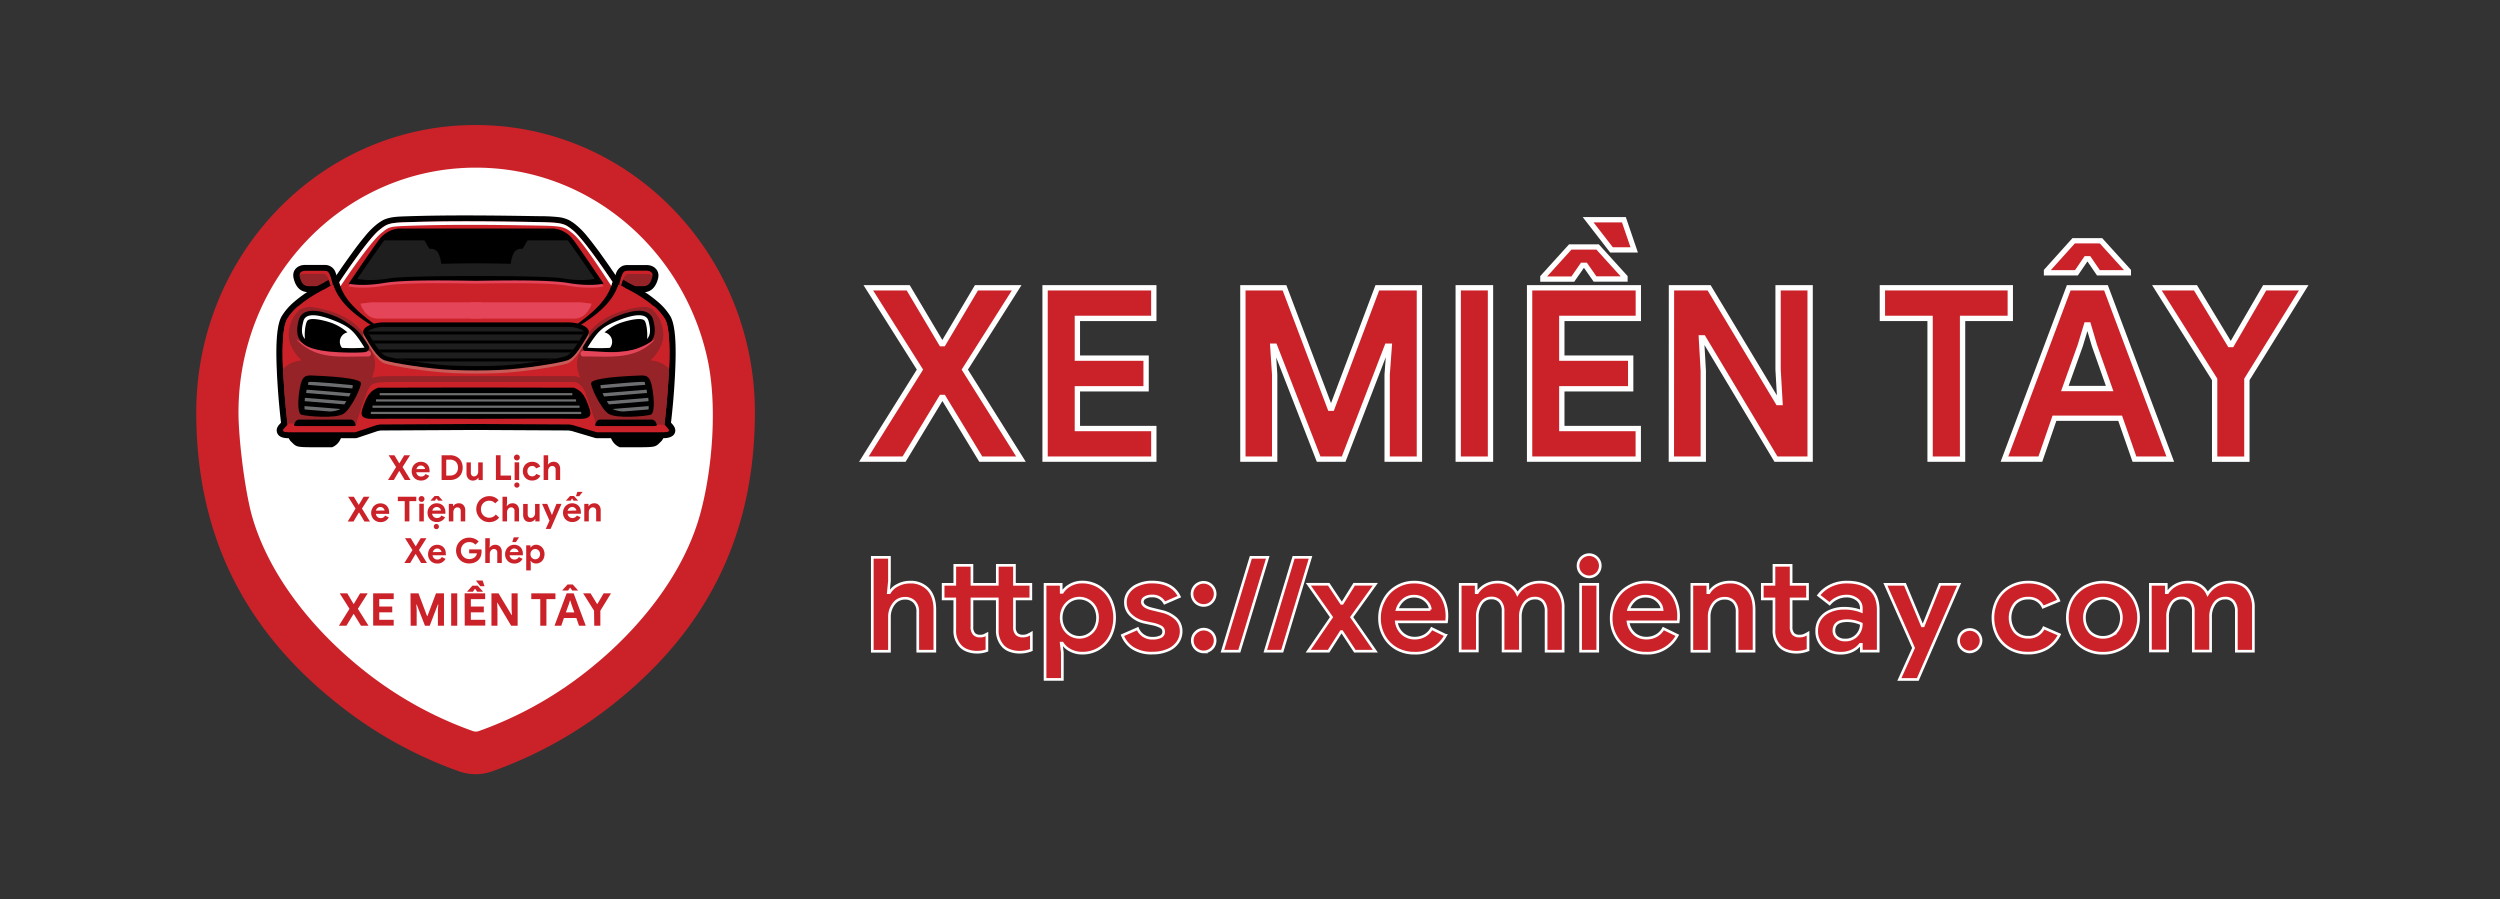 <svg xmlns="http://www.w3.org/2000/svg" viewBox="0 0 939.79 338.02"><rect x="0" y="0" width="939.79" height="338.02" fill="#333333" stroke="none"/><defs><style>.cls-1,.cls-10,.cls-11,.cls-12{fill:#cb2229;}.cls-1,.cls-2,.cls-3,.cls-4,.cls-5,.cls-6,.cls-7,.cls-8{fill-rule:evenodd;}.cls-2{fill:#fff;}.cls-4{fill:#952327;}.cls-5{fill:#e54559;}.cls-6,.cls-9{fill:#6d6e70;}.cls-7{fill:#1e1e1e;}.cls-8{fill:#c85a58;}.cls-11,.cls-12{stroke:#fff;stroke-miterlimit:10;}.cls-11{stroke-width:2px;}</style></defs><g id="OBJECTS"><path class="cls-1" d="M73.78,155c0-58.86,46.27-108,105-108s105,49.15,105,108c0,44.8-17.05,80.39-51.65,108.4A157.71,157.71,0,0,1,184.89,290a18.59,18.59,0,0,1-12.19,0,157.71,157.71,0,0,1-47.27-26.64C90.84,235.37,73.78,199.78,73.78,155Z"/><path class="cls-2" d="M263.33,192.81c-6.2,23.05-23.11,43.64-40.92,58.06A142.4,142.4,0,0,1,180,274.82a3.34,3.34,0,0,1-2.25,0,142.23,142.23,0,0,1-42.42-23.95c-17.24-14-33.64-33.7-40.3-55.85-2.9-9.62-5.38-29.86-5.38-40,0-50.09,39.24-92,89.23-92,43.22,0,78.4,31.37,87.14,72.24C269.68,152.49,267.84,176.1,263.33,192.81Z"/><path class="cls-2" d="M251,167.55a6.39,6.39,0,0,1-.5.54,14.8,14.8,0,0,1-2,1.77c-2.21,1.42-6,1.2-8.54,1.2H233a2.86,2.86,0,0,1-1-.16,8.51,8.51,0,0,1-4.09-3.25h-3.64a5.37,5.37,0,0,1-1.54-.23l-9.26-2.75-70.24-8.93-8,2.69a5.24,5.24,0,0,1-1.71.28h-3.64a8.48,8.48,0,0,1-4.09,3.26,2.9,2.9,0,0,1-1,.16h-6.92c-2.54,0-6.33.22-8.54-1.21a14.08,14.08,0,0,1-2-1.76,6.39,6.39,0,0,1-.5-.54c-2.47-.32-1.93,5.08-2.75,2.4-2.94-9.64-5.66-35.27-.78-43.63a24.76,24.76,0,0,1,4.84-5.77c.55-.5,1.14-1,1.74-1.48a11.24,11.24,0,0,1-2.4-5c-1-4.46,2.31-8.19,6.73-8.44H122a7.67,7.67,0,0,1,2.84.51,6.69,6.69,0,0,1,1.71,1q1.84-2.65,3.77-5.27c1.47-2,3-4,4.56-5.89a30.48,30.48,0,0,1,4.38-4.56,20,20,0,0,1,3.23-2.24c2.94-1.54,6.31-1.7,9.55-1.81,17-.57,34-.37,51-.06a68.14,68.14,0,0,1,7.14.36,14.6,14.6,0,0,1,5.22,1.51,20.09,20.09,0,0,1,3.24,2.24A30.48,30.48,0,0,1,223,87c1.59,1.91,3.09,3.89,4.56,5.89,1.28,1.74,2.53,3.5,3.77,5.27a6.69,6.69,0,0,1,1.71-1,7.59,7.59,0,0,1,2.83-.51h7.77c4.42.25,7.71,4,6.73,8.44a11.25,11.25,0,0,1-2.41,5c.61.48,1.19,1,1.75,1.48a25,25,0,0,1,4.84,5.77c2.9,5,2.45,16.34,2.19,22.17C256.6,142.81,254.16,167.15,251,167.55Z"/><path class="cls-3" d="M251.32,157.9a6.31,6.31,0,0,0,.55.61c1.08,1.13,2.38,2.37,1.87,4.06s-2.6,2.15-4.32,2.15H224.34a2.38,2.38,0,0,1-.7-.11l-11-3.27a2.22,2.22,0,0,1-1.62-2.46,2.31,2.31,0,0,1,2.32-1.89l36.1,0A2.32,2.32,0,0,1,251.32,157.9Z"/><path class="cls-3" d="M108.47,157l34.86,0a2.3,2.3,0,0,1,2.31,1.85,2.2,2.2,0,0,1-1.53,2.47l-9.78,3.28a2.36,2.36,0,0,1-.78.13H108.47c-1.72,0-3.76-.32-4.32-2.15s.79-2.93,1.87-4.06c.18-.19.38-.4.55-.61A2.31,2.31,0,0,1,108.47,157Z"/><path class="cls-3" d="M119.85,109.8h-4c-3.36,0-4.89-2.56-5.5-5.32s1.32-4.73,4-4.88H122a4.19,4.19,0,0,1,4.23,3.1,43.91,43.91,0,0,1,1.52,4.89,2.08,2.08,0,0,1-.52,2l-2.38,2.52a2.34,2.34,0,0,1-2,.72,2.3,2.3,0,0,1-1.79-1.08Z"/><path class="cls-4" d="M125.49,108.15c-1.55-5.64-1.92-6.34-3.48-6.34h-7.46s-2.33.13-1.87,2.22,1.33,3.55,3.2,3.55h5.31l1.92,3.08Z"/><path class="cls-3" d="M238,109.8l-1.24,2a2.28,2.28,0,0,1-1.79,1.08,2.32,2.32,0,0,1-2-.72l-2.38-2.52a2.08,2.08,0,0,1-.52-2,43.91,43.91,0,0,1,1.52-4.89,4.64,4.64,0,0,1,2.48-2.8,4.69,4.69,0,0,1,1.74-.3h7.6c2.72.15,4.61,2.26,4,4.88s-2.13,5.32-5.5,5.32Z"/><path class="cls-4" d="M232.39,108.15c1.56-5.64,1.93-6.34,3.48-6.34h7.46s2.34.13,1.88,2.22-1.33,3.55-3.21,3.55h-5.3l-1.93,3.08Z"/><path class="cls-3" d="M106.55,133.09c0,23.94.77,30.92,2.83,32.87s1.63,2.17,8.55,2.17h6.92a5.83,5.83,0,0,0,3.39-3.73c.79-2.82,0-19.08,0-19.08Z"/><path class="cls-3" d="M251.34,133.09c0,23.94-.78,30.92-2.84,32.87s-1.62,2.17-8.54,2.17H233a5.83,5.83,0,0,1-3.39-3.73c-.8-2.82,0-19.08,0-19.08Z"/><path class="cls-3" d="M232.28,104.78l.32,0a2.39,2.39,0,0,1,1.59.32l2.37,1.41a48.11,48.11,0,0,1,11.18,7.33,21.81,21.81,0,0,1,4.28,5.08c2.47,4.24,2,15.68,1.79,20.56-.3,6.8-.88,13.73-1.7,20.5a2.3,2.3,0,0,1-2.34,2l-22.51-.09-48.32-.26-48.31.26-22.52.09a2.31,2.31,0,0,1-2.34-2c-.82-6.77-1.4-13.7-1.7-20.5-.21-4.88-.68-16.32,1.8-20.56a21.81,21.81,0,0,1,4.28-5.08,48.11,48.11,0,0,1,11.18-7.33l2.36-1.41a2.42,2.42,0,0,1,1.6-.32l.31,0c2.28-3.43,4.66-6.83,7.09-10.14,1.43-2,2.9-3.9,4.45-5.76a29.26,29.26,0,0,1,4-4.14,17.21,17.21,0,0,1,2.77-1.94c2.43-1.27,5.56-1.37,8.28-1.47C169.08,80.76,186,81,203,81.27a62.23,62.23,0,0,1,6.83.34A11.83,11.83,0,0,1,214,82.8a17.21,17.21,0,0,1,2.77,1.94,28.64,28.64,0,0,1,4,4.14c1.55,1.86,3,3.81,4.46,5.76C227.63,98,230,101.35,232.28,104.78Z"/><path class="cls-1" d="M202.92,83.49c8.7.15,9.37.55,12.36,3,4.62,3.69,15.83,20.75,15.83,20.75l1.83-.26,2.47,1.48s10.71,4.94,14.56,11.53-.19,39.73-.19,39.73l-22.51-.08-48.33-.26-48.32.26-22.52.08s-4-33.13-.18-39.73,14.55-11.53,14.55-11.53l2.47-1.48,1.83.26S138,90.13,142.61,86.44c2.64-2.12,3.47-2.68,9.62-2.89C169.21,83,186,83.19,202.92,83.49Z"/><path class="cls-4" d="M134.13,159.57l-3.51,0-22.52.08s-4-33.13-.18-39.73a20.76,20.76,0,0,1,4.23-4.88c12.45.39,22.7,5.17,26,13.06,3.41,8.23,3.72,8.23,1.08,15.58s-5.12,14.84-5.12,14.84Z"/><path class="cls-5" d="M179.86,106.58v0H178v0c-8.86-.12-26.23-.45-33.59.82-8.61,1.47-13.37.26-13.37.26s9.07-13.45,11.72-16.92a10.64,10.64,0,0,1,7-3.82h58.39a10.66,10.66,0,0,1,7,3.82c2.65,3.47,11.71,16.92,11.71,16.92s-4.76,1.21-13.36-.26C206.08,106.13,188.72,106.46,179.86,106.58Z"/><path class="cls-3" d="M179.86,145.67h0l35.69.07c1.29.35,3.57,1.3,5.13,5.38s2.75,6.5-3.39,6.33c-4.2-.12-24.87-.07-37.43,0H178c-12.56,0-33.23-.09-37.44,0-6.13.17-4.94-2.25-3.38-6.33s3.84-5,5.12-5.38l35.7-.07h1.83Z"/><path class="cls-3" d="M179.86,105.55v0l-.92,0-.91,0v0c-8.86-.12-26.23-.45-33.59.82-8.61,1.47-13.37.26-13.37.26s9.07-13.45,11.72-16.92a10.6,10.6,0,0,1,7-3.81h58.39a10.62,10.62,0,0,1,7,3.81c2.65,3.47,11.71,16.92,11.71,16.92s-4.76,1.21-13.36-.26C206.08,105.1,188.72,105.43,179.86,105.55Z"/><path class="cls-3" d="M117,141.15c-1.92,0-3.39,0-4.21,4.34s-1.1,9.89.55,10.41,13,1.65,15.92-.43,6.78-10.41,6.41-11.54S130.8,141.67,117,141.15Z"/><path class="cls-1" d="M108.47,159.2c-1.19,1.56-4,3.29,0,3.29h25.08l9.78-3.27Z"/><path class="cls-1" d="M249.42,159.2c1.19,1.56,4,3.29,0,3.29H224.34l-11-3.27Z"/><path class="cls-3" d="M127.63,106.41c1.75,7,8.57,12.12,14.72,16.61a13.36,13.36,0,0,1,2.39,1.87,25.64,25.64,0,0,1-5.75-3c-6.23-4-11.8-8.61-13.79-15.15a1.06,1.06,0,0,1,1-1.18A1.22,1.22,0,0,1,127.63,106.41Z"/><path class="cls-6" d="M132,144.72c.22,0,.43.07.64.12l-.18,1.19s-6.32-.56-16.68-1.36l.16-1,.06-.06C116.8,143.26,130,144.54,132,144.72Z"/><path class="cls-6" d="M115.26,146.48c9.74.75,15.78,1.28,16.6,1.35-.2.41-.41.82-.62,1.22-1.73-.15-7.53-.65-16.15-1.32Z"/><path class="cls-6" d="M114.63,149.55c8,.62,13.43,1.08,15.6,1.27-.24.39-.51.8-.79,1.2-2.49-.21-7.71-.65-14.91-1.21C114.56,150.35,114.59,149.91,114.63,149.55Z"/><path class="cls-6" d="M114.46,152.66c6.19.48,10.83.86,13.5,1.09l-.12.1a10.31,10.31,0,0,1-3.91.83l-9.41-.75A12.17,12.17,0,0,1,114.46,152.66Z"/><path class="cls-7" d="M193.26,94.86A11.58,11.58,0,0,0,192,99.18c-10.12-.25-16-.25-26.15,0a11.58,11.58,0,0,0-1.24-4.32,3.26,3.26,0,0,0-3.18-1.28l-1.88-3.24H144.45c-3.12,4.23-10.14,14.49-10.14,14.49s4.44,1.11,12.46-.24c6.65-1.12,57.69-1.12,64.34,0,8,1.35,12.46.24,12.46.24s-7-10.26-10.13-14.49H198.32l-1.88,3.24A3.26,3.26,0,0,0,193.26,94.86Z"/><path class="cls-5" d="M138.35,134c-10.08-.09-19.63,1.51-27-6.5l1.75,1.06c8.92,5.38,15.21,3.62,25.23,3.33a1.06,1.06,0,1,1,0,2.11Z"/><path class="cls-4" d="M223.76,159.57l3.51,0,22.51.08s4-33.13.19-39.73a20.58,20.58,0,0,0-4.24-4.88c-12.45.39-22.69,5.17-26,13.06-3.41,8.23-3.72,8.23-1.09,15.58s5.12,14.84,5.12,14.84Z"/><path class="cls-3" d="M240.91,141.15c1.92,0,3.38,0,4.21,4.34s1.09,9.89-.55,10.41-13,1.65-15.93-.43-6.77-10.41-6.4-11.54S227.09,141.67,240.91,141.15Z"/><path class="cls-6" d="M226.33,144.72a6.06,6.06,0,0,0-.64.12l.17,1.19s6.32-.56,16.69-1.36l-.16-1-.07-.06C241.52,143.26,228.38,144.54,226.33,144.72Z"/><path class="cls-6" d="M243.07,146.48c-9.74.75-15.79,1.28-16.6,1.35.19.41.4.82.62,1.22,1.72-.15,7.53-.65,16.15-1.32Z"/><path class="cls-6" d="M243.7,149.55c-8,.62-13.43,1.08-15.6,1.27.24.39.51.8.78,1.2,2.5-.21,7.72-.65,14.92-1.21C243.77,150.35,243.73,149.91,243.7,149.55Z"/><path class="cls-6" d="M243.86,152.66c-6.19.48-10.82.86-13.5,1.09l.13.1a10.26,10.26,0,0,0,3.91.83l9.4-.75A9.93,9.93,0,0,0,243.86,152.66Z"/><path class="cls-3" d="M230.08,106.41c-1.76,7-8.57,12.12-14.72,16.61a13.36,13.36,0,0,0-2.39,1.87,25.35,25.35,0,0,0,5.74-3c6.24-4,11.81-8.61,13.8-15.15a1.07,1.07,0,0,0-1-1.18A1.22,1.22,0,0,0,230.08,106.41Z"/><path class="cls-3" d="M231.6,119c-2.53,1-7.4,4.22-9,6.3-1.13,1.46-2.23,3-3.22,4.56a1.55,1.55,0,0,0-.06,1.61,1.73,1.73,0,0,0,1.39.91c1.46.14,3,.17,4.46.17a79.09,79.09,0,0,0,10.88-.7c3.36-.44,7.71-1.34,9.37-4.5,1.14-2.15.72-4.75.15-7a4.28,4.28,0,0,0-1.53-2.41C240.91,115.51,234.9,117.65,231.6,119Z"/><path class="cls-3" d="M232.29,120.51c4.41-1.77,10.6-3.58,11.55.21,1.38,5.47.46,8.33-8.05,9.46a73,73,0,0,1-14.92.52s1.43-2.26,3.13-4.43C225.39,124.48,230,121.42,232.29,120.51Z"/><path class="cls-2" d="M243.24,127.43c.26-2.42-.19-5.89-.91-6.85-1-1.32-5.51-.4-9,.77a19.5,19.5,0,0,0-6.09,3.6,3.61,3.61,0,0,1,2.07,5.81,64.59,64.59,0,0,1-8.48-.06c4.08-6.41,5.36-7.87,12.22-10.5,4.32-1.66,9.86-3,10.75.52C244.58,123.67,244.66,125.86,243.24,127.43Z"/><path class="cls-5" d="M219.36,134c10.08-.09,19.63,1.51,27-6.5l-1.76,1.06c-8.92,5.38-15.21,3.62-25.23,3.33a1.06,1.06,0,1,0,0,2.11Z"/><path class="cls-8" d="M170.16,140.25c-8.79-.35-22.7-2.6-25.63-3.65s-5.66-6.19-7.6-9.37c-2.06-3.37,4.33-4.85,6.87-4.85h70.29c2.53,0,8.92,1.48,6.86,4.85-1.93,3.18-4.66,8.33-7.59,9.37s-16.84,3.3-25.63,3.65C181.53,140.49,176.36,140.49,170.16,140.25Z"/><path class="cls-3" d="M170.16,139.07c-8.79-.35-22.7-2.6-25.63-3.64s-5.66-6.19-7.6-9.37c-2.06-3.38,4.33-4.86,6.87-4.86h70.29c2.53,0,8.92,1.48,6.86,4.86-1.93,3.18-4.66,8.33-7.59,9.37s-16.84,3.29-25.63,3.64C181.53,139.32,176.36,139.32,170.16,139.07Z"/><path class="cls-7" d="M178.26,137.62h1.37l.21,0q3.9,0,7.82-.19c3.16-.13,6.36-.45,9.51-.83s6.54-.87,9.77-1.44c1.23-.22,2.46-.45,3.68-.72a19.41,19.41,0,0,0,2.12-.55c2.32-.83,5.43-6.57,6.69-8.64.07-.12.21-.36.16-.5-.2-.59-1.84-1.19-2.4-1.35a11.56,11.56,0,0,0-3.1-.51H143.8a11.69,11.69,0,0,0-3.11.51c-.55.16-2.19.76-2.39,1.35-.05.14.09.38.16.5,1.26,2.07,4.36,7.81,6.69,8.64a18.29,18.29,0,0,0,2.12.55c1.22.27,2.44.5,3.67.72,3.24.57,6.51,1,9.78,1.44s6.34.7,9.51.83q3.9.15,7.82.19Z"/><path class="cls-3" d="M138.35,124.61h81.18a.67.67,0,0,1,.06.12c0,.14-.09.38-.16.5s-.19.31-.3.5H138.76c-.11-.19-.21-.36-.3-.5s-.21-.36-.16-.5A.61.61,0,0,1,138.35,124.61Z"/><path class="cls-3" d="M140.11,128h77.67c-.22.36-.46.73-.7,1.11H140.8Z"/><path class="cls-3" d="M142.39,131.38H215.5c-.31.4-.63.77-.94,1.11H143.32Q142.85,132,142.39,131.38Z"/><path class="cls-3" d="M148.89,134.76H209l-2.05.38c-1.49.26-3,.5-4.49.73h-47c-1.51-.23-3-.47-4.5-.73Z"/><path class="cls-2" d="M203,84.81c8.69.15,9.36.56,12.36,3,3.65,2.92,11.33,15,14.43,19.65.11-.33.2-.66.29-1a1,1,0,0,1,.21-.45c-2.66-4-11.14-16.43-15-19.52-3-2.4-3.66-2.8-12.36-3-17-.3-33.71-.51-50.69.06-6.15.21-7,.77-9.62,2.89-3.92,3.12-12.54,15.82-15.1,19.65a1,1,0,0,1,.12.32c.1.4.22.79.35,1.18,3-4.49,11.7-17.1,15.4-20,2.65-2.11,2.78-2.45,8.93-2.66C169.29,84.3,186,84.51,203,84.81Z"/><path class="cls-3" d="M122.36,157.74H132a1.91,1.91,0,0,1,1.38,1.11c.42.84.74,1.35-.92,1.31-1.13,0-6.7,0-10.08,0h-.5c-3.38,0-9,0-10.09,0-1.65,0-1.33-.47-.91-1.31a1.9,1.9,0,0,1,1.38-1.11h10.12Z"/><path class="cls-3" d="M235.07,157.74h-9.62a1.91,1.91,0,0,0-1.38,1.11c-.42.84-.74,1.35.92,1.31,1.13,0,6.7,0,10.08,0h.5c3.38,0,9,0,10.09,0,1.65,0,1.33-.47.91-1.31a1.91,1.91,0,0,0-1.38-1.11H235.07Z"/><path class="cls-4" d="M134.79,147.69a24.65,24.65,0,0,0,1.52-2.32c1.83-3.08,2.36-4,11.54-4h67.91s3.31,0,5.81,4.06h0l2.16,3.54-2,1.11-2.15-3.54h0c-1.81-3-3.78-2.94-3.79-2.94H147.85c-7.83,0-8.2.62-9.5,2.81a25.33,25.33,0,0,1-1.66,2.53Z"/><path class="cls-1" d="M113.38,135.47s-5.43-4.56-4.81-10.73a13.33,13.33,0,0,1,3.68-8c.6-.6,2.41-1.19,5.11-1.6-1.13-.93-4.52,0-5.21,0a20.76,20.76,0,0,0-4.23,4.88c-1.67,2.87-1.85,10.78-1.53,18.78l.17-.2a9,9,0,0,1,4.76-2.74A9.79,9.79,0,0,1,113.38,135.47Z"/><path class="cls-1" d="M244.51,135.47s5.43-4.56,4.81-10.73a13.23,13.23,0,0,0-4.12-8.46c-.47-.43-1.9-1.17-4.44-1,1.6-1.52,4.29-.16,5-.18a20.58,20.58,0,0,1,4.24,4.88c1.67,2.87,1.85,10.78,1.52,18.78l-.16-.2a9,9,0,0,0-4.76-2.74A9.79,9.79,0,0,0,244.51,135.47Z"/><path class="cls-5" d="M135.44,114.15c2.33,6.36,6.82,5.59,6.82,5.59H181v-6.1H139.63Z"/><path class="cls-5" d="M222.44,114.15c-2.32,6.36-6.82,5.59-6.82,5.59H176.85v-6.1h41.41Z"/><rect class="cls-9" x="142.73" y="147.77" width="72.42" height="0.83"/><rect class="cls-9" x="141.34" y="150.12" width="75.22" height="0.83"/><rect class="cls-9" x="140.03" y="152.47" width="77.83" height="0.83"/><rect class="cls-9" x="139.4" y="154.82" width="79.09" height="0.83"/><path class="cls-3" d="M126.27,119c2.53,1,7.39,4.22,9,6.3,1.13,1.46,2.23,3,3.21,4.56a1.55,1.55,0,0,1,.07,1.61,1.73,1.73,0,0,1-1.4.91c-1.45.14-3,.17-4.46.17a79.3,79.3,0,0,1-10.88-.7c-3.35-.44-7.7-1.34-9.37-4.5-1.13-2.15-.71-4.75-.15-7a4.35,4.35,0,0,1,1.54-2.41C117,115.51,123,117.65,126.27,119Z"/><path class="cls-3" d="M125.58,120.51c-4.41-1.77-10.6-3.58-11.56.21-1.37,5.47-.45,8.33,8.06,9.46a73,73,0,0,0,14.92.52s-1.44-2.26-3.13-4.43C132.47,124.48,127.83,121.42,125.58,120.51Z"/><path class="cls-2" d="M114.63,127.43c-.26-2.42.18-5.89.91-6.85,1-1.32,5.51-.4,9,.77a19.38,19.38,0,0,1,6.08,3.6,3.61,3.61,0,0,0-2.06,5.81,64.59,64.59,0,0,0,8.48-.06c-4.08-6.41-5.37-7.87-12.22-10.5-4.32-1.66-9.86-3-10.76.52C113.28,123.67,113.21,125.86,114.63,127.43Z"/><path class="cls-1" d="M233.52,107.27c1.09-3.76,1.55-4.28,2.9-4.28h7.45a2.78,2.78,0,0,1,1.4.52c0-1.59-1.94-1.7-1.94-1.7h-7.46c-1.44,0-1.86.6-3.14,5.15l.21,0Z"/><path class="cls-1" d="M125.16,107c-1.29-4.55-1.71-5.15-3.15-5.15h-7.46s-1.76.1-1.92,1.5a2.76,2.76,0,0,1,1.23-.39h7.46c1.36,0,1.81.53,2.94,4.42l.68-.41Z"/><path class="cls-10" d="M148.89,175.57l-2.8-4.44h2.17l1.8,3h.1l1.81-3h2.18l-2.82,4.44,3,4.87h-2.19l-2-3.36h-.1l-2,3.36h-2.18Z"/><path class="cls-10" d="M156.45,180.2a3.29,3.29,0,0,1-1.25-1.26,3.64,3.64,0,0,1-.44-1.8,3.74,3.74,0,0,1,.44-1.77,3.37,3.37,0,0,1,3-1.78,3.38,3.38,0,0,1,1.77.45,2.9,2.9,0,0,1,1.13,1.2,3.85,3.85,0,0,1,.38,1.72,5.1,5.1,0,0,1,0,.57h-5a1.93,1.93,0,0,0,.64,1.19,1.78,1.78,0,0,0,1.19.42,2,2,0,0,0,1-.25,1.83,1.83,0,0,0,.66-.69l1.38.68a3.32,3.32,0,0,1-3.08,1.76A3.56,3.56,0,0,1,156.45,180.2Zm3.35-3.89a1.28,1.28,0,0,0-.23-.61,1.84,1.84,0,0,0-.56-.51,1.68,1.68,0,0,0-.84-.2,1.59,1.59,0,0,0-1,.36,2,2,0,0,0-.63,1Z"/><path class="cls-10" d="M166,171.13h3.15a5.3,5.3,0,0,1,2.52.58,4.34,4.34,0,0,1,1.68,1.64,5.38,5.38,0,0,1,0,4.86,4.15,4.15,0,0,1-1.68,1.64,5.18,5.18,0,0,1-2.52.59H166Zm3.07,7.64a3.08,3.08,0,0,0,2.3-.8,3,3,0,0,0,.79-2.19,3,3,0,0,0-.79-2.19,3.12,3.12,0,0,0-2.3-.8h-1.32v6Z"/><path class="cls-10" d="M176,179.9a3.07,3.07,0,0,1-.64-2.07v-4H177v3.82a1.55,1.55,0,0,0,.31,1.05,1.07,1.07,0,0,0,.87.39,1.39,1.39,0,0,0,1.15-.54,2,2,0,0,0,.43-1.34v-3.38h1.71v6.63h-1.6v-.84h-.11a2.18,2.18,0,0,1-.83.76,2.47,2.47,0,0,1-1.2.28A2.24,2.24,0,0,1,176,179.9Z"/><path class="cls-10" d="M186.42,171.13h1.75v7.64h3.94v1.67h-5.69Z"/><path class="cls-10" d="M193.53,172.76a1.09,1.09,0,0,1-.33-.79,1.07,1.07,0,0,1,.33-.78,1.12,1.12,0,0,1,1.55,0,1.08,1.08,0,0,1,.32.78,1.1,1.1,0,0,1-.32.79,1.12,1.12,0,0,1-1.55,0Zm.08,10.28a1,1,0,0,1,0-1.4,1,1,0,0,1,1.39,0,1,1,0,0,1,0,1.4,1,1,0,0,1-1.39,0Zm-.16-9.23h1.71v6.63h-1.71Z"/><path class="cls-10" d="M198.24,180.2a3.26,3.26,0,0,1-1.24-1.26,3.56,3.56,0,0,1-.45-1.82,3.52,3.52,0,0,1,.45-1.81,3.26,3.26,0,0,1,1.24-1.26,3.58,3.58,0,0,1,1.79-.46,3.62,3.62,0,0,1,1.91.49,2.72,2.72,0,0,1,1.14,1.34l-1.56.65a1.52,1.52,0,0,0-1.49-.89,1.69,1.69,0,0,0-1.28.53,2,2,0,0,0-.5,1.41,2,2,0,0,0,.5,1.41,1.66,1.66,0,0,0,1.28.54,1.61,1.61,0,0,0,1.56-.93l1.55.67a3.21,3.21,0,0,1-1.22,1.35,3.64,3.64,0,0,1-1.89.48A3.6,3.6,0,0,1,198.24,180.2Z"/><path class="cls-10" d="M204.36,171.13h1.7v2.35l-.11,1.15h.11a1.94,1.94,0,0,1,.83-.74,2.44,2.44,0,0,1,1.18-.3,2.33,2.33,0,0,1,1.85.73,2.87,2.87,0,0,1,.65,2v4.13h-1.7v-3.91a1.31,1.31,0,0,0-.35-1,1.21,1.21,0,0,0-.91-.36,1.35,1.35,0,0,0-1.12.55,2.13,2.13,0,0,0-.43,1.34v3.37h-1.7Z"/><path class="cls-10" d="M133.65,191.17l-2.8-4.44H133l1.8,3h.1l1.81-3h2.18l-2.82,4.44,3,4.87H137l-2-3.36h-.1l-2,3.36h-2.18Z"/><path class="cls-10" d="M141.21,195.79a3.2,3.2,0,0,1-1.25-1.25,3.64,3.64,0,0,1-.44-1.8A3.74,3.74,0,0,1,140,191a3.37,3.37,0,0,1,3-1.78,3.38,3.38,0,0,1,1.77.45,2.9,2.9,0,0,1,1.13,1.2,3.85,3.85,0,0,1,.38,1.72,5.1,5.1,0,0,1,0,.57h-5a1.93,1.93,0,0,0,.64,1.19,1.77,1.77,0,0,0,1.19.42,2,2,0,0,0,1-.25,1.83,1.83,0,0,0,.66-.69l1.38.67a3.32,3.32,0,0,1-3.09,1.77A3.45,3.45,0,0,1,141.21,195.79Zm3.35-3.88a1.28,1.28,0,0,0-.23-.61,1.84,1.84,0,0,0-.56-.51,1.71,1.71,0,0,0-.84-.2,1.59,1.59,0,0,0-1,.36,2,2,0,0,0-.63,1Z"/><path class="cls-10" d="M152.14,188.39h-2.59v-1.66h6.94v1.66H153.9V196h-1.76Z"/><path class="cls-10" d="M157.7,188.36a1.09,1.09,0,0,1-.33-.79,1.07,1.07,0,0,1,.33-.78,1.12,1.12,0,0,1,1.55,0,1.07,1.07,0,0,1,.31.78,1.09,1.09,0,0,1-.31.79,1.12,1.12,0,0,1-1.55,0Zm-.08,1h1.7V196h-1.7Z"/><path class="cls-10" d="M162.41,195.79a3.2,3.2,0,0,1-1.25-1.25,3.64,3.64,0,0,1-.44-1.8,3.74,3.74,0,0,1,.44-1.77,3.37,3.37,0,0,1,3-1.78,3.38,3.38,0,0,1,1.77.45,2.9,2.9,0,0,1,1.13,1.2,3.85,3.85,0,0,1,.38,1.72,5.1,5.1,0,0,1,0,.57h-5a1.93,1.93,0,0,0,.64,1.19,1.78,1.78,0,0,0,1.19.42,2,2,0,0,0,1-.25,1.83,1.83,0,0,0,.66-.69l1.38.67a3.31,3.31,0,0,1-3.08,1.77A3.46,3.46,0,0,1,162.41,195.79Zm-.52-7.69,1.48-1.64h1.48l1.48,1.64v.12h-1.62l-.52-.77H164l-.52.77h-1.62Zm3.87,3.81a1.28,1.28,0,0,0-.23-.61,1.84,1.84,0,0,0-.56-.51,1.68,1.68,0,0,0-.84-.2,1.59,1.59,0,0,0-1,.36,2,2,0,0,0-.63,1Zm-2.41,6.73a1,1,0,0,1,0-1.4,1,1,0,0,1,.7-.28,1,1,0,0,1,.68,1.68.9.9,0,0,1-.68.28A.93.93,0,0,1,163.35,198.64Z"/><path class="cls-10" d="M168.72,189.41h1.58v.82h.12a2.12,2.12,0,0,1,.84-.76,2.6,2.6,0,0,1,1.18-.28,2.31,2.31,0,0,1,1.83.74,2.92,2.92,0,0,1,.62,2V196h-1.7v-3.91a1.38,1.38,0,0,0-.33-1,1.16,1.16,0,0,0-.9-.36,1.36,1.36,0,0,0-1.12.53,2.13,2.13,0,0,0-.42,1.35V196h-1.7Z"/><path class="cls-10" d="M181.45,195.6a4.94,4.94,0,0,1-1.76-6.69,4.84,4.84,0,0,1,1.76-1.75,4.89,4.89,0,0,1,2.46-.65,4.5,4.5,0,0,1,3.5,1.53l-1.25,1.19a2.82,2.82,0,0,0-2.23-1,3.23,3.23,0,0,0-1.59.39,3,3,0,0,0-1.12,1.12,3.27,3.27,0,0,0-.42,1.68,3.34,3.34,0,0,0,.42,1.69,2.91,2.91,0,0,0,1.12,1.11,3.13,3.13,0,0,0,1.59.4,3.06,3.06,0,0,0,2.46-1.22l1.24,1.18a4.64,4.64,0,0,1-1.63,1.27,5.16,5.16,0,0,1-4.55-.21Z"/><path class="cls-10" d="M188.9,186.73h1.7v2.35l-.11,1.15h.11a2,2,0,0,1,.83-.74,2.46,2.46,0,0,1,1.18-.3,2.33,2.33,0,0,1,1.85.73,2.82,2.82,0,0,1,.65,2V196h-1.7v-3.91a1.31,1.31,0,0,0-.34-1,1.24,1.24,0,0,0-.92-.36,1.33,1.33,0,0,0-1.11.55,2.08,2.08,0,0,0-.44,1.34V196h-1.7Z"/><path class="cls-10" d="M197.29,195.5a3.12,3.12,0,0,1-.63-2.07v-4h1.71v3.82a1.55,1.55,0,0,0,.32,1.05,1.05,1.05,0,0,0,.86.39,1.41,1.41,0,0,0,1.16-.54,2,2,0,0,0,.43-1.34v-3.38h1.7V196h-1.6v-.84h-.1a2.14,2.14,0,0,1-.84.76,2.41,2.41,0,0,1-1.19.28A2.26,2.26,0,0,1,197.29,195.5Z"/><path class="cls-10" d="M206.56,195.72l-2.79-6.31h1.94l1.72,4.11h.1l1.65-4.11h1.9l-4.1,9.43h-1.83Z"/><path class="cls-10" d="M213.33,195.79a3.2,3.2,0,0,1-1.25-1.25,3.64,3.64,0,0,1-.44-1.8,3.74,3.74,0,0,1,.44-1.77,3.37,3.37,0,0,1,3-1.78,3.38,3.38,0,0,1,1.77.45,2.9,2.9,0,0,1,1.13,1.2,3.85,3.85,0,0,1,.38,1.72,3.48,3.48,0,0,1,0,.57h-5a1.93,1.93,0,0,0,.64,1.19,1.78,1.78,0,0,0,1.19.42,2,2,0,0,0,1-.25,1.83,1.83,0,0,0,.66-.69l1.38.67a3.31,3.31,0,0,1-3.08,1.77A3.49,3.49,0,0,1,213.33,195.79Zm-.52-7.69,1.48-1.64h1.48l1.48,1.64v.12h-1.62l-.52-.77H215l-.52.77h-1.62Zm3.87,3.81a1.28,1.28,0,0,0-.23-.61,1.84,1.84,0,0,0-.56-.51,1.67,1.67,0,0,0-.83-.2A1.59,1.59,0,0,0,214,191a2,2,0,0,0-.63,1Zm.36-7H219l-1.27,1.63h-1.23Z"/><path class="cls-10" d="M219.64,189.41h1.59v.82h.11a2.12,2.12,0,0,1,.84-.76,2.63,2.63,0,0,1,1.18-.28,2.31,2.31,0,0,1,1.83.74,2.92,2.92,0,0,1,.62,2V196h-1.7v-3.91a1.38,1.38,0,0,0-.33-1,1.16,1.16,0,0,0-.9-.36,1.36,1.36,0,0,0-1.12.53,2.13,2.13,0,0,0-.42,1.35V196h-1.7Z"/><path class="cls-10" d="M155.05,206.77l-2.8-4.44h2.17l1.8,3h.1l1.8-3h2.19l-2.82,4.44,3,4.87h-2.19l-2-3.35h-.1l-2,3.35H152Z"/><path class="cls-10" d="M162.6,211.4a3.34,3.34,0,0,1-1.24-1.26,3.53,3.53,0,0,1-.44-1.8,3.63,3.63,0,0,1,.44-1.77,3.16,3.16,0,0,1,1.22-1.29,3.26,3.26,0,0,1,1.74-.49,3.34,3.34,0,0,1,1.76.45,2.84,2.84,0,0,1,1.13,1.2,3.72,3.72,0,0,1,.38,1.72,5.17,5.17,0,0,1,0,.57h-5a1.92,1.92,0,0,0,.63,1.19,1.79,1.79,0,0,0,1.2.42,1.92,1.92,0,0,0,1-.25,1.83,1.83,0,0,0,.66-.69l1.39.68a3.33,3.33,0,0,1-3.09,1.76A3.59,3.59,0,0,1,162.6,211.4Zm3.36-3.89a1.39,1.39,0,0,0-.23-.61,2,2,0,0,0-.56-.51,1.74,1.74,0,0,0-.84-.2,1.59,1.59,0,0,0-1,.36,1.89,1.89,0,0,0-.63,1Z"/><path class="cls-10" d="M173.9,211.22a4.89,4.89,0,0,1-1.79-1.74,5,5,0,0,1,0-5,4.82,4.82,0,0,1,1.79-1.74,5,5,0,0,1,2.47-.63,5.08,5.08,0,0,1,2,.39,4.19,4.19,0,0,1,1.56,1.08l-1.22,1.18a3.23,3.23,0,0,0-1-.74,3.31,3.31,0,0,0-1.32-.24,3.21,3.21,0,0,0-1.57.39,3,3,0,0,0-1.13,1.13,3.33,3.33,0,0,0-.43,1.67,3.22,3.22,0,0,0,.43,1.67,3,3,0,0,0,1.16,1.13,3.33,3.33,0,0,0,3.7-.36,2.17,2.17,0,0,0,.46-.6,3.34,3.34,0,0,0,.29-.8h-2.93v-1.49h4.57a3.26,3.26,0,0,1,.09.82,5.24,5.24,0,0,1-.28,1.71,3.87,3.87,0,0,1-.85,1.4,4.29,4.29,0,0,1-1.51,1,5.14,5.14,0,0,1-2,.36A5.06,5.06,0,0,1,173.9,211.22Z"/><path class="cls-10" d="M182.42,202.33h1.7v2.35l-.11,1.15h.11a1.94,1.94,0,0,1,.83-.74,2.44,2.44,0,0,1,1.18-.3,2.37,2.37,0,0,1,1.85.73,2.87,2.87,0,0,1,.65,2v4.13h-1.7v-3.91a1.35,1.35,0,0,0-.34-1,1.25,1.25,0,0,0-.92-.36,1.33,1.33,0,0,0-1.11.55,2.08,2.08,0,0,0-.44,1.34v3.37h-1.7Z"/><path class="cls-10" d="M191.56,211.4a3.26,3.26,0,0,1-1.24-1.26,3.54,3.54,0,0,1-.45-1.8,3.64,3.64,0,0,1,.45-1.77,3.16,3.16,0,0,1,1.22-1.29,3.26,3.26,0,0,1,1.74-.49,3.36,3.36,0,0,1,1.76.45,2.84,2.84,0,0,1,1.13,1.2,3.72,3.72,0,0,1,.38,1.72,3.48,3.48,0,0,1,0,.57h-5a1.88,1.88,0,0,0,.63,1.19,1.79,1.79,0,0,0,1.2.42,2,2,0,0,0,1-.25,1.83,1.83,0,0,0,.66-.69l1.39.68a3.33,3.33,0,0,1-3.09,1.76A3.59,3.59,0,0,1,191.56,211.4Zm3.35-3.89a1.26,1.26,0,0,0-.22-.61,2,2,0,0,0-.56-.51,1.74,1.74,0,0,0-.84-.2,1.57,1.57,0,0,0-1,.36,2,2,0,0,0-.64,1ZM193.12,202h2l-1.18,1.77h-1.36Z"/><path class="cls-10" d="M197.81,205h1.6v.8h.11a2.05,2.05,0,0,1,.79-.72,2.34,2.34,0,0,1,1.19-.3,3.12,3.12,0,0,1,1.64.46,3.17,3.17,0,0,1,1.14,1.26,4.15,4.15,0,0,1,0,3.64,3.21,3.21,0,0,1-1.14,1.25,3.12,3.12,0,0,1-1.64.44,2.43,2.43,0,0,1-1.19-.28,2,2,0,0,1-.79-.71h-.11l.11.93v2.66h-1.71Zm4.29,5a1.69,1.69,0,0,0,.67-.68,2.08,2.08,0,0,0,.24-1,2,2,0,0,0-.24-1,1.78,1.78,0,0,0-.67-.69,1.77,1.77,0,0,0-1.78,0,1.83,1.83,0,0,0-.66.69,2,2,0,0,0-.25,1,2,2,0,0,0,.25,1,1.87,1.87,0,0,0,.66.68,1.71,1.71,0,0,0,1.78,0Z"/><path class="cls-10" d="M131.38,228.86l-3.67-5.81h2.84l2.36,4H133l2.36-4h2.86l-3.69,5.81,4,6.36H135.7L133,230.83h-.13l-2.66,4.39H127.4Z"/><path class="cls-10" d="M140.27,223.05H148v2.17h-5.43V228h4.88v2.18h-4.88V233H148v2.18h-7.72Z"/><path class="cls-10" d="M154.31,223.05h3l3.23,8.55h.14l3.22-8.55h3v12.17h-2.29v-6l.15-2h-.15l-3.08,8h-1.78l-3.12-8h-.13l.13,2v6h-2.26Z"/><path class="cls-10" d="M169.6,223.05h2.29v12.17H169.6Z"/><path class="cls-10" d="M174.66,223.05h7.72v2.17H177V228h4.88v2.18H177V233h5.42v2.18h-7.72Zm1-.75,1.94-2.14h1.95l1.94,2.14v.13h-2.13l-.68-1h-.21l-.68,1h-2.13Zm3.22-4.08h2.54l.73,2.14h-1.61Z"/><path class="cls-10" d="M184.74,223.05h2.67l4.9,8.15h.13l-.13-2.34v-5.81h2.28v12.17h-2.43L187,226.6h-.13l.13,2.34v6.28h-2.26Z"/><path class="cls-10" d="M203.1,225.22h-3.38v-2.17h9.08v2.17h-3.39v10H203.1Z"/><path class="cls-10" d="M213,223.05h2.64l4.56,12.17h-2.54l-1-2.91h-4.67l-1,2.91h-2.54Zm-1.58-1.2,1.93-2.14h1.94l1.94,2.14V222h-2.12l-.69-1h-.19l-.68,1h-2.13Zm4.48,8.35-1.08-3-.43-1.46h-.13l-.45,1.46-1.1,3Z"/><path class="cls-10" d="M223.31,229.56l-4.1-6.51H222l2.44,4h.13l2.34-4h2.77l-4,6.51v5.66h-2.29Z"/><path class="cls-11" d="M345.83,138.94l-19.42-30.76h15l12.48,21h.7l12.48-21h15.12l-19.51,30.76L383.8,172.6H368.69l-14.07-23.2h-.7l-14.06,23.2H324.74Z"/><path class="cls-11" d="M392.86,108.18h40.87v11.51H405v14.94h25.84v11.52H405v14.94h28.74V172.6H392.86Z"/><path class="cls-11" d="M467.22,108.18h15.64L500,153.44h.71l17.05-45.26h15.82V172.6H521.45V140.87l.79-10.72h-.79L505.1,172.6h-9.4l-16.53-42.45h-.7l.7,10.72V172.6H467.22Z"/><path class="cls-11" d="M548.17,108.18H560.3V172.6H548.17Z"/><path class="cls-11" d="M575,108.18h40.87v11.51H587.11v14.94H613v11.52H587.11v14.94h28.74V172.6H575Zm5-4,10.28-11.34h10.29l10.28,11.34v.7H599.59L596,99.74h-1.15l-3.6,5.18H580ZM597,82.6h13.45l3.87,11.34h-8.53Z"/><path class="cls-11" d="M628.33,108.18h14.15l25.93,43.15h.71l-.71-12.39V108.18h12.05V172.6H667.62L640.29,127h-.71l.71,12.4V172.6h-12Z"/><path class="cls-11" d="M725.55,119.69H707.62V108.18H755.7v11.51H737.76V172.6H725.55Z"/><path class="cls-11" d="M777.67,108.18h14l24.17,64.42H802.37L797,157.22h-24.7L767,172.6H753.5Zm-8.35-6.33,10.2-11.34H789.8l10.28,11.34v.7H788.83l-3.6-5.27h-1.06l-3.6,5.27H769.32Zm23.73,44.21-5.71-16.17-2.29-7.74h-.7L782,129.89l-5.8,16.17Z"/><path class="cls-11" d="M832.52,142.63l-21.71-34.45h14.5l12.92,21.35h.7l12.4-21.35H866l-21.36,34.45v30H832.52Z"/><path class="cls-12" d="M327.91,209.5h6.45v8.9l-.43,4.39h.43a7.47,7.47,0,0,1,3.13-2.84,9.55,9.55,0,0,1,4.48-1.11,8.94,8.94,0,0,1,7,2.74c1.64,1.83,2.45,4.35,2.45,7.56v15.65H345V230a5.08,5.08,0,0,0-1.3-3.76,4.7,4.7,0,0,0-3.46-1.34,5.15,5.15,0,0,0-4.24,2.07,8,8,0,0,0-1.64,5.1v12.76h-6.45Z"/><path class="cls-12" d="M363.78,244.59a6.79,6.79,0,0,1-2.55-1.54,8.31,8.31,0,0,1-2.31-6.3V225.14h-4.38v-5.48h4.38v-7.13h6.45v7.13h9.53v-7.13h6.45v7.13h6.16v5.48h-6.16v10.45a3.76,3.76,0,0,0,.82,2.74,3.24,3.24,0,0,0,2.4.77,4.56,4.56,0,0,0,1.54-.24,13,13,0,0,0,1.59-.81v6.3a11.49,11.49,0,0,1-4.47.82,10,10,0,0,1-3.47-.58,6.79,6.79,0,0,1-2.55-1.54,8.51,8.51,0,0,1-2.31-6.3V225.14h-9.53v10.45a3.76,3.76,0,0,0,.82,2.74,2.93,2.93,0,0,0,2.26.77,4.09,4.09,0,0,0,1.25-.14c.1,0,.53-.24,1.3-.63v6.21a10.17,10.17,0,0,1-3.76.63A9.93,9.93,0,0,1,363.78,244.59Z"/><path class="cls-12" d="M392.85,219.66h6.07v3h.43a8,8,0,0,1,3-2.74,9,9,0,0,1,4.52-1.11,11.73,11.73,0,0,1,6.21,1.73,12.33,12.33,0,0,1,4.34,4.77,15.88,15.88,0,0,1,0,13.81,11.87,11.87,0,0,1-4.34,4.72,11.66,11.66,0,0,1-6.21,1.69,9.46,9.46,0,0,1-4.52-1.06,7.73,7.73,0,0,1-3-2.7h-.43l.43,3.51v10.11h-6.5Zm16.28,19a6.84,6.84,0,0,0,2.55-2.6,8.6,8.6,0,0,0,0-7.7,6.84,6.84,0,0,0-2.55-2.6,6.7,6.7,0,0,0-6.74,0,7,7,0,0,0-2.51,2.6,8.2,8.2,0,0,0,0,7.7,6.9,6.9,0,0,0,2.51,2.6,6.63,6.63,0,0,0,6.74,0Z"/><path class="cls-12" d="M425.88,243.68a10.2,10.2,0,0,1-3.95-4.86l5.73-2.51a5.84,5.84,0,0,0,5.63,3.61,6.78,6.78,0,0,0,3-.57,2,2,0,0,0,1.15-1.88,2,2,0,0,0-1.06-1.83,11.41,11.41,0,0,0-3.27-1.11l-2.94-.62a10.65,10.65,0,0,1-5.1-2.7,6.41,6.41,0,0,1-2-4.86,6.29,6.29,0,0,1,1.3-3.9,8.25,8.25,0,0,1,3.56-2.65,12.78,12.78,0,0,1,5-1q7.8,0,10.4,5.49l-5.54,2.4a5,5,0,0,0-4.72-2.64,4.84,4.84,0,0,0-2.65.62,1.82,1.82,0,0,0-1,1.54c0,1.19,1.13,2.07,3.37,2.65l3.71.91a11.81,11.81,0,0,1,5.63,2.84,6.53,6.53,0,0,1,1.88,4.72,7.17,7.17,0,0,1-1.4,4.29,8.43,8.43,0,0,1-3.85,2.88,13.88,13.88,0,0,1-5.39,1A13.08,13.08,0,0,1,425.88,243.68Z"/><path class="cls-12" d="M452.5,227.6a4.35,4.35,0,1,1,3-1.25A4.13,4.13,0,0,1,452.5,227.6Zm0,17.47a4.28,4.28,0,0,1-4.29-4.28,4,4,0,0,1,1.26-3,4.27,4.27,0,1,1,3,7.26Z"/><path class="cls-12" d="M470.21,209.5h6.36l-10.69,35.29h-6.35Z"/><path class="cls-12" d="M486.29,209.5h6.36L482,244.79h-6.35Z"/><path class="cls-12" d="M500.54,232l-8.71-12.37h7.65l4.77,7.17h.34l4.47-7.17H517L508.1,232,517,244.79H509.3l-4.86-7.37h-.29l-4.71,7.37h-7.66Z"/><path class="cls-12" d="M525,243.87a12.16,12.16,0,0,1-4.72-4.77,13.49,13.49,0,0,1-1.69-6.83,13.91,13.91,0,0,1,1.69-6.69,12.08,12.08,0,0,1,4.62-4.91,12.38,12.38,0,0,1,6.6-1.83,12.93,12.93,0,0,1,6.69,1.68,10.92,10.92,0,0,1,4.28,4.58,14.35,14.35,0,0,1,1.45,6.5,14.65,14.65,0,0,1-.15,2.16H524.9a7.24,7.24,0,0,0,2.41,4.53,6.76,6.76,0,0,0,4.52,1.59,7.46,7.46,0,0,0,3.85-1,7,7,0,0,0,2.51-2.6l5.24,2.55a12.54,12.54,0,0,1-11.69,6.7A13.3,13.3,0,0,1,525,243.87Zm12.71-14.73a5,5,0,0,0-.87-2.31,6.92,6.92,0,0,0-2.12-1.93,6.35,6.35,0,0,0-3.18-.77,6,6,0,0,0-3.94,1.35,7.59,7.59,0,0,0-2.41,3.66Z"/><path class="cls-12" d="M548.92,219.66h6v3.13h.43a8.64,8.64,0,0,1,3.18-2.89,9.18,9.18,0,0,1,4.43-1.06,8.58,8.58,0,0,1,4.67,1.25,7.35,7.35,0,0,1,2.79,3.23,9.83,9.83,0,0,1,3.37-3.23,10.15,10.15,0,0,1,5.06-1.25c2.88,0,5.07.88,6.54,2.65a10.72,10.72,0,0,1,2.22,7.12v16.18h-6.41v-15a5.54,5.54,0,0,0-1.1-3.65,3.75,3.75,0,0,0-3.08-1.3,4.71,4.71,0,0,0-4,2,8.49,8.49,0,0,0-1.49,5.24v12.67h-6.5v-15a5.29,5.29,0,0,0-1.16-3.65,4.13,4.13,0,0,0-3.27-1.3,4.45,4.45,0,0,0-3.8,2,8.78,8.78,0,0,0-1.45,5.24v12.67h-6.45Z"/><path class="cls-12" d="M594.46,215.66a4.08,4.08,0,0,1-1.25-3,4.18,4.18,0,1,1,1.25,3Zm-.29,4h6.45v25.13h-6.45Z"/><path class="cls-12" d="M612.08,243.87a12.23,12.23,0,0,1-4.72-4.77,13.48,13.48,0,0,1-1.68-6.83,13.9,13.9,0,0,1,1.68-6.69,12,12,0,0,1,4.63-4.91,12.35,12.35,0,0,1,6.59-1.83,12.88,12.88,0,0,1,6.69,1.68,10.94,10.94,0,0,1,4.29,4.58,14.34,14.34,0,0,1,1.44,6.5,16.22,16.22,0,0,1-.14,2.16H612a7.28,7.28,0,0,0,2.4,4.53,6.77,6.77,0,0,0,4.53,1.59,7.49,7.49,0,0,0,3.85-1,6.88,6.88,0,0,0,2.5-2.6l5.25,2.55a12.56,12.56,0,0,1-11.7,6.7A13.36,13.36,0,0,1,612.08,243.87Zm12.71-14.73a4.79,4.79,0,0,0-.87-2.31,6.88,6.88,0,0,0-2.11-1.93,6.35,6.35,0,0,0-3.18-.77,6,6,0,0,0-4,1.35,7.73,7.73,0,0,0-2.41,3.66Z"/><path class="cls-12" d="M636,219.66h6v3.13h.44a8,8,0,0,1,3.17-2.89,9.66,9.66,0,0,1,4.48-1.06,8.64,8.64,0,0,1,6.93,2.79c1.58,1.8,2.36,4.3,2.36,7.51v15.65H653V230a5.33,5.33,0,0,0-1.25-3.76,4.45,4.45,0,0,0-3.42-1.34,5.1,5.1,0,0,0-4.23,2,8,8,0,0,0-1.59,5.1v12.81H636Z"/><path class="cls-12" d="M671.73,244.59a6.91,6.91,0,0,1-2.56-1.54,8.31,8.31,0,0,1-2.31-6.3V225.14h-4.38v-5.48h4.38v-7.13h6.45v7.13h6.17v5.48h-6.17v10.45a3.8,3.8,0,0,0,.82,2.74,3.17,3.17,0,0,0,2.41.77,4.56,4.56,0,0,0,1.54-.24,13,13,0,0,0,1.59-.81v6.3a11.54,11.54,0,0,1-4.48.82A9.93,9.93,0,0,1,671.73,244.59Z"/><path class="cls-12" d="M685.49,243.24a7.9,7.9,0,0,1-2.55-6.16,7.79,7.79,0,0,1,1.3-4.43,8.26,8.26,0,0,1,3.66-2.93,12.59,12.59,0,0,1,5.15-1.06,17.14,17.14,0,0,1,6.65,1.15v-1.1a4.06,4.06,0,0,0-1.55-3.32,6.35,6.35,0,0,0-4.18-1.3,8,8,0,0,0-3.42.81A7.9,7.9,0,0,0,687.8,227l-4.14-3.22a12.65,12.65,0,0,1,4.58-3.66,13.82,13.82,0,0,1,6-1.3q5.72,0,8.81,2.69c2,1.77,3,4.35,3,7.75v15.51H699.7v-2.56h-.39a8.43,8.43,0,0,1-3,2.41,9.48,9.48,0,0,1-4.29.92A9.37,9.37,0,0,1,685.49,243.24Zm12.57-4.47a6.06,6.06,0,0,0,1.64-4.24,12.79,12.79,0,0,0-5.3-1.2q-5,0-5,3.75a3.18,3.18,0,0,0,1.11,2.51,4.56,4.56,0,0,0,3.08,1A5.76,5.76,0,0,0,698.06,238.77Z"/><path class="cls-12" d="M719.34,243.58l-10.59-23.92h7.36l6.5,15.59H723l6.26-15.59h7.22l-15.55,35.76H714Z"/><path class="cls-12" d="M740.37,245.07a4.22,4.22,0,1,1,4.34-4.28,4.35,4.35,0,0,1-4.34,4.28Z"/><path class="cls-12" d="M755.59,243.87a12.1,12.1,0,0,1-4.72-4.77,14.85,14.85,0,0,1,0-13.76,12.16,12.16,0,0,1,4.72-4.77,13.46,13.46,0,0,1,6.78-1.73,13.86,13.86,0,0,1,7.22,1.83,10.21,10.21,0,0,1,4.34,5.1L768,228.23a5.71,5.71,0,0,0-5.64-3.37,6.32,6.32,0,0,0-4.86,2,8.52,8.52,0,0,0,0,10.68,6.32,6.32,0,0,0,4.86,2,6.14,6.14,0,0,0,5.92-3.52l5.88,2.55a12.05,12.05,0,0,1-4.62,5.11,13.82,13.82,0,0,1-7.18,1.83A13.38,13.38,0,0,1,755.59,243.87Z"/><path class="cls-12" d="M790.53,245.56a13.69,13.69,0,0,1-6.93-1.74,12.51,12.51,0,0,1-4.76-4.76,14.59,14.59,0,0,1,0-13.63,12.85,12.85,0,0,1,4.76-4.81,14.4,14.4,0,0,1,13.87,0,12.85,12.85,0,0,1,4.76,4.81,14.59,14.59,0,0,1,0,13.63,12.51,12.51,0,0,1-4.76,4.76A13.73,13.73,0,0,1,790.53,245.56Zm3.47-6.84a6.21,6.21,0,0,0,2.5-2.55,8.43,8.43,0,0,0,0-7.85,6.21,6.21,0,0,0-2.5-2.55,7.17,7.17,0,0,0-3.47-.91,7.06,7.06,0,0,0-3.41.91,6.51,6.51,0,0,0-2.55,2.55,7.68,7.68,0,0,0-1,3.9,8,8,0,0,0,1,3.9,6,6,0,0,0,2.55,2.6,7,7,0,0,0,3.41.87A7.09,7.09,0,0,0,794,238.72Z"/><path class="cls-12" d="M808.35,219.66h6v3.13h.44A8.69,8.69,0,0,1,818,219.9a9.21,9.21,0,0,1,4.43-1.06,8.55,8.55,0,0,1,4.67,1.25,7.35,7.35,0,0,1,2.79,3.23,9.83,9.83,0,0,1,3.37-3.23,10.15,10.15,0,0,1,5.06-1.25q4.34,0,6.55,2.65a10.77,10.77,0,0,1,2.21,7.12v16.18h-6.4v-15a5.54,5.54,0,0,0-1.11-3.65,3.73,3.73,0,0,0-3.08-1.3,4.72,4.72,0,0,0-4,2,8.49,8.49,0,0,0-1.49,5.24v12.67h-6.5v-15a5.29,5.29,0,0,0-1.15-3.65,4.14,4.14,0,0,0-3.28-1.3,4.45,4.45,0,0,0-3.8,2,8.85,8.85,0,0,0-1.44,5.24v12.67h-6.45Z"/></g></svg>